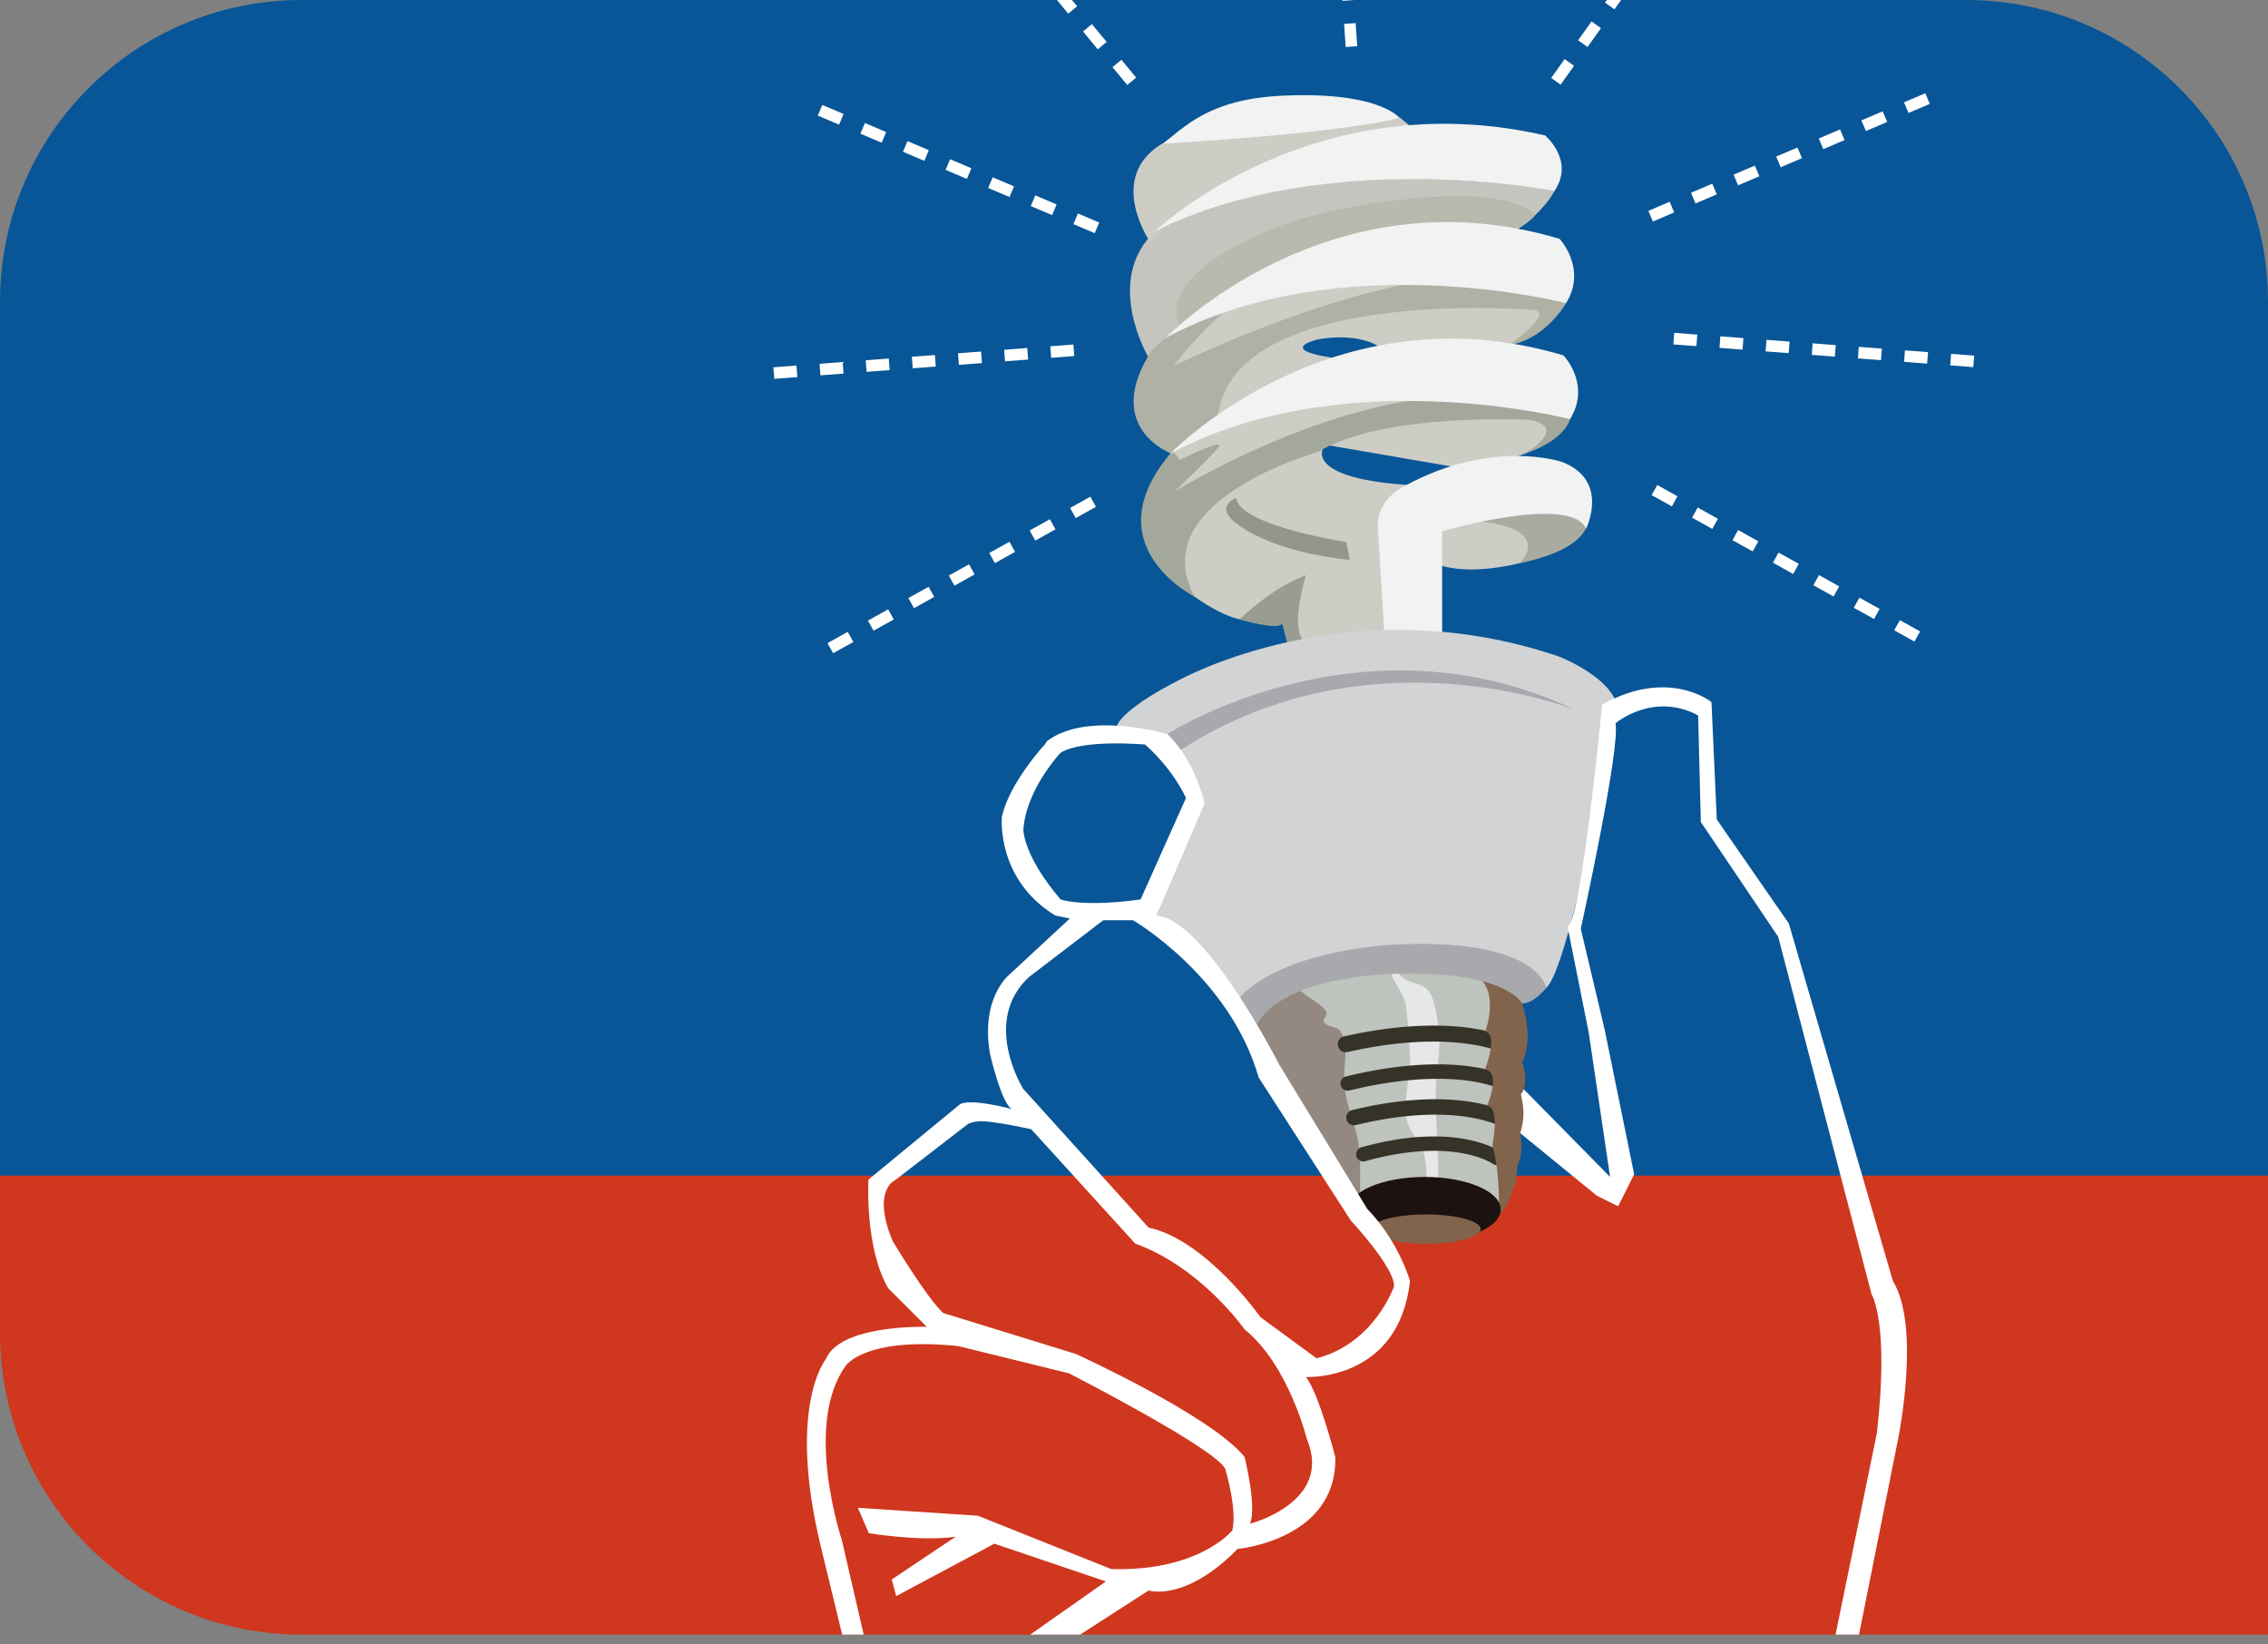 <svg xmlns="http://www.w3.org/2000/svg" fill-rule="evenodd" stroke-linejoin="round" stroke-miterlimit="2" clip-rule="evenodd" viewBox="0 0 160 116"><rect x="0" y="0" width="160" height="116" fill="#808080" stroke="none"/><clipPath id="a"><path d="M21.279 0C9.522 0 0 9.528 0 21.28v72.742c0 11.758 9.522 21.284 21.279 21.284H160V21.28C160 9.528 150.475 0 138.72 0H21.279z" clip-rule="nonzero"/></clipPath><g clip-path="url(#a)"><path fill="#085697" d="M-.564-.686h160.825v84.574H-.564z"/><path fill="#cf371e" d="M-.432 82.926h160.826v33.05H-.432z"/><path fill="#cdcdc6" fill-rule="nonzero" d="M108.926 39.217s-4.511 1.694-7.619.566l-2.964 4.796-6.771.847-.712-2.54-2.541.848s-1.268.383-4.264-1.8c0 0-.86-1.833-.396-3.483.52-1.846 2.416-3.323 2.416-3.323s1.293-.973 3.02-1.812c1.9-.922 4.25-1.718 4.25-1.718s-1.486 2.392 7.399 2.681l7.342.703.84 4.235z"/><path fill="#999c91" fill-rule="nonzero" d="M90.86 45.516l-.422-1.552s.109.588-2.993-.265c0 0 2.29-2.274 4.691-3.123 0 0-1.276 3.956 0 4.8l-1.276.14z"/><path fill="#938980" fill-rule="nonzero" d="M88.04 71.966c.822-.778 2.836-2.458 4.089-2.267 2.068.315 3.556 3.747 4.13 5.543.577 1.796.308 3.571.221 5.472-.069 1.394.042 3.014-.714 4.183-1.527-1.918-2.925-4.287-4.228-6.432-.732-1.206-1.926-2.228-2.337-3.646-.294-1.023-.344-2.02-.739-2.995"/><path fill="#bfc3bd" fill-rule="nonzero" d="M91.71 69.85c.529.53 1.329.813 1.815 1.448.225.301-.298.623-.11.842.288.322.863.267 1.079.532.774.938.217 2.574.354 3.952.139 1.399.695 2.487.954 3.819.247 1.255.098 2.627.163 3.921 1.57.219 3.464-.12 5.091-.12 1.893 0 3.104.135 4.746.693.154-2.809.246-5.604.133-8.44-.064-1.473.029-6.304-1.115-7.2-1.719-1.348-9.067-.773-13.11.41"/><path fill="#e6e7e8" fill-rule="nonzero" d="M98.486 68.434c.917 1.448 2.187.354 2.705 2.392.296 1.187.452 2.785.261 4.071-.43 2.891.106 5.532-.021 8.479-.256.072-.58.051-.814-.03a6.382 6.382 0 00-.151-1.922c-.244-.949-.728-1.133-1.071-1.978-.579-1.423.153-3.471.075-4.972a56.24 56.24 0 00-.276-3.494c-.111-.983-1.261-2.036-1.083-2.805.221-.032.441-.047.659-.025"/><path fill="#353327" fill-rule="nonzero" d="M106.379 74.427c-.001.002-.065-.041-.264-.128a7.439 7.439 0 00-.936-.33c-.858-.243-2.19-.495-4.05-.495-1.611 0-3.615.186-6.048.733a.565.565 0 11-.247-1.102c2.508-.563 4.597-.76 6.295-.76 3.924-.002 5.756 1.065 5.832 1.113l.001.001a.565.565 0 01-.583.968m-.605 2.372c-.001.001-.065-.036-.253-.106a7.067 7.067 0 00-.888-.263c-.811-.193-2.065-.375-3.806-.321-1.504.045-3.373.265-5.63.814a.51.51 0 01-.242-.991c2.322-.566 4.262-.796 5.841-.843 3.656-.112 5.381.768 5.452.805a.515.515 0 01.215.691.513.513 0 01-.689.214m.317 2.772c-.001.003-.058-.04-.24-.125a6.602 6.602 0 00-.861-.327c-.791-.243-2.02-.491-3.738-.491-1.489 0-3.347.186-5.603.735a.543.543 0 01-.657-.401.541.541 0 01.4-.656c2.334-.567 4.28-.767 5.86-.767 3.647-.002 5.355 1.069 5.432 1.121a.546.546 0 01-.298 1.001.537.537 0 01-.295-.09m-.756 2.539c-.003.001-.05-.04-.204-.123a5.703 5.703 0 00-.741-.324c-.68-.236-1.738-.484-3.223-.484-1.286 0-2.896.186-4.852.73a.508.508 0 01-.273-.979c2.038-.565 3.741-.765 5.125-.765 3.196-.003 4.702 1.075 4.773 1.127v.002a.509.509 0 01-.605.816"/><path fill="#a9aba0" fill-rule="nonzero" d="M112.036 36.252s.751 2.337-4.846 3.475c0 0 2.871-2.629-3.905-3.05l6.913-1.413 1.838.988z"/><path fill="#cdcdc6" fill-rule="nonzero" d="M106.508 28.68l2.973 1.454-.774 1.364-1.185.522-.982.376-4.058.526-8.796-1.516-10.901 3.436v-3.004l3.839-1.982 7.558-1.486 6.318-.156 6.008.466z"/><path fill="#82644d" fill-rule="nonzero" d="M107.377 70.784s.88 2.462 0 4.143c0 0 .565 1.371-.095 2.312 0 0 .706 1.572-.046 2.695 0 0 .279 1.07-.093 2.044-.246.647-.092 1.533-.373 1.813 0 0-.546 1.811-1.022 1.811 0 0 .093-2.927-.464-4.83 0 0 .557-2.648-.371-2.788 0 0 1.022-2.323-.139-2.555 0 0 .974-2.556 0-2.648 0 0 1.021-2.695-.499-3.874h1.314l1.696.752.092 1.125z"/><path fill="#a7a9ac" fill-rule="nonzero" d="M105.827 67.02c2.712.688 3.407 2.478 3.407 2.478s-.916 1.286-1.856 1.286c0 0-1.128-2.442-9.599-2.066 0 0-7.526.189-9.22 3.761l-1.377-2.052s.67-1.316 3.159-2.293c2.558-1.004 6.938-1.671 6.938-1.671s5.327-.26 8.548.557"/><path fill="#f1f2f2" fill-rule="nonzero" d="M101.739 44.721l-.005-7.243s9.027-2.641 10.159-.192c0 0 1.695-3.389-1.695-4.701 0 0-4.914-1.684-11.1 1.693 0 0-2.074.936-1.887 3.008l.439 7.313 4.089.122z"/><path fill="#d1d3d4" fill-rule="nonzero" d="M83.343 53.269c-.722-1.146-1.797-1.547-1.797-1.547s-2.479.199-2.725-.126c-.41-.541 1.114-1.98 4.28-3.581 0 0 12.041-6.774 26.913-1.691 0 0 5.105 1.991 3.95 4.701 0 0-3.386 17.693-4.892 18.634 0 0-.562-3.58-10.916-3.015 0 0-7.939.376-10.916 3.957 0 0-1.014-2.09-2.41-3.581-1.428-1.522-3.239-2.442-3.239-2.442l3.114-7.839s-.514-2.125-1.362-3.47"/><path fill="#a7a9ac" fill-rule="nonzero" d="M82.346 51.781s13.737-8.85 28.796-1.696c0 0-14.87-6.022-28.419 3.201l-.377-1.505z"/><path fill="#1c1210" fill-rule="nonzero" d="M105.871 85.312c0 1.27-2.404 2.29-5.365 2.29-2.956 0-5.364-1.02-5.364-2.29 0-1.267 2.408-2.29 5.364-2.29 2.961 0 5.365 1.023 5.365 2.29"/><path fill="#82644d" fill-rule="nonzero" d="M104.459 86.699c0 .575-1.726 1.04-3.86 1.04-2.13 0-3.854-.465-3.854-1.04 0-.567 1.724-1.032 3.854-1.032 2.134 0 3.86.465 3.86 1.032"/><path fill="#cdcdc6" fill-rule="nonzero" d="M106.388 24.396s4.239-1.75 1.699-3.583l-6.255-.744-5.296-.031-4.863.558-5.605 1.302-3.592 3.931 3.529 3.562 8.518-4.087s-4.506-.484-1.683-1.331c0 0 2.962-.706 4.801.705l8.747-.282z"/><path fill="#c5c5bf" fill-rule="nonzero" d="M109.699 13.379s-.281.729-1.396 1.797c0 0-2.336-3.06-16.168.189 0 0-10.797 3.318-8.824 7.553l-2.291 2.291s-3.232-5.435.48-8.912c0 0 8.903-5.735 28.199-2.918"/><path fill="#afb1a5" fill-rule="nonzero" d="M82.693 32.024s-4.777-1.718-1.673-6.937c0 0 .557-1.55 5.296-3.036 0 0-1.952 1.642-3.496 3.756 0 0 8.49-4.198 16.349-5.758 1.664-.331 10.916.952 11.312 1.335 0 0-1.446 2.566-4.035 2.96 0 0 3.593-2.51 1.499-2.493 0 0-20.894-1.687-22.025 7.486l-3.387 2.683"/><path fill="#b8baad" fill-rule="nonzero" d="M83.311 23.043s-2.477-3.035 6.008-6.722c0 0 3.933-1.795 10.438-2.323 2.442-.197 6.256-.525 8.579 1.084 0 0 .085.209-1.301 1.116 0 0-5.605-1.425-12.76.743-7.154 2.167-10.995 6.102-10.995 6.102"/><path fill="#f1f2f2" fill-rule="nonzero" d="M98.897 8.487s-1.263-2.075-8.458-1.736c-5.269.248-6.937 2.31-8.491 3.44l8.703-.59 8.246-1.114z"/><path fill="#cdcdc6" fill-rule="nonzero" d="M81.124 17.054s-3.104-4.514.849-6.914c0 0 12.56-.707 16.797-1.836l.708.585s-12.11 1.239-18.354 8.165"/><path fill="#f1f2f2" fill-rule="nonzero" d="M81.501 16.297s11.023-10.534 27.5-6.743c0 0 2.116 1.762.666 3.911 0 0-16.082-3.155-28.166 2.832"/><path fill="#a4a79c" fill-rule="nonzero" d="M84.272 42.088s-7.335-3.648-1.549-10.281l.516.634s3.39-1.69 2.682-.846c-.707.846-3.1 3.104-3.1 3.104s17.358-10.82 27.94-5.13c0 0-.32 1.495-3.239 2.451 0 0 3.239-1.836.422-2.401 0 0-10.303-.563-14.96 2.258 0 0-12.383 3.434-8.712 10.211"/><path fill="#93968c" fill-rule="nonzero" d="M95.237 39.499l-.278-1.271s-7.483-1.13-7.765-3.102c0 0-1.723.653.282 1.972 0 0 2.261 1.835 7.761 2.401"/><path fill="#f1f2f2" fill-rule="nonzero" d="M82.251 23.829s11.396-11.876 27.772-6.98c0 0 1.967 2.088.459 4.534 0 0-15.998-4.139-28.231 2.446m.281 8.191s11.393-11.842 27.77-6.949c0 0 1.97 2.052.459 4.498 0 0-15.991-4.141-28.229 2.451"/><path fill="#fff" fill-rule="nonzero" d="M129.32 116.147l3.089-15.06c.889-7.865-.375-9.781-.375-9.781l-6.589-25.227-5.456-8.095-.192-7.521c-3.199-1.697-5.833.562-5.833.562.375 1.693-2.445 14.493-2.445 14.493l1.694 7.154 2.071 10.16-1.13 2.259-1.51-.752-5.402-4.411s.222-.626.234-1.323c.011-.67-.19-1.411-.19-1.411s.064-.066.117-.159c.05-.087.087-.205.087-.205l6.097 6.192-1.504-10.162-1.505-7.53c.941 0 2.448-15.625 2.448-15.625 4.703-2.634 7.713-.182 7.713-.182l.374 8.28 5.083 7.34 7.341 25.217c1.991 3.233.377 11.102.377 11.102l-2.967 14.847-1.627-.162zM113.229.185l.949-1.329.665.474-.951 1.329-.663-.474zm-1.898 2.655l.948-1.328.664.477-.948 1.326-.664-.475zm-1.898 2.659l.947-1.33.666.475-.951 1.328-.662-.473zM94.593-1.57l.814-.056.114 1.628-.814.057-.114-1.629zm.229 3.258l.813-.058.114 1.628-.816.059-.111-1.629zM74.321-.296l.628-.521 1.04 1.258-.628.522-1.04-1.259zm2.082 2.516l.628-.519 1.04 1.257-.628.521-1.04-1.259zm2.079 2.517l.63-.52 1.041 1.258-.629.518-1.042-1.256zm-20.79 3.417l.32-.75 1.502.637-.319.752-1.503-.639zm3.006 1.276l.319-.752 1.5.638-.316.752-1.503-.638zm3.004 1.275l.32-.75 1.501.638-.317.751-1.504-.639zm3.006 1.278l.318-.752 1.504.638-.319.751-1.503-.637zm3.005 1.275l.319-.751 1.503.639-.319.751-1.503-.639zm3.006 1.278l.318-.752 1.504.636-.32.753-1.502-.637zm3.007 1.275l.317-.754 1.503.641-.319.751-1.501-.638zm-1.631 8.616l1.631-.124.06.814-1.629.123-.062-.813zm-3.255.248l1.629-.126.061.815-1.627.124-.063-.813zm-3.257.247l1.63-.124.062.814-1.628.123-.064-.813zm-3.256.245l1.629-.123.063.813-1.629.125-.063-.815zm-3.254.248l1.629-.123.061.814-1.629.123-.061-.814zm-3.256.248l1.629-.125.062.815-1.628.123-.063-.813zm-3.256.247l1.628-.125.062.814-1.627.125-.063-.814zm20.932 9.922l1.426-.796.397.716-1.426.793-.397-.713zm-2.853 1.589l1.426-.795.397.713-1.426.795-.397-.713zm-2.852 1.588l1.426-.794.397.714-1.426.793-.397-.713zm-2.852 1.589l1.426-.792.396.713-1.426.794-.396-.715zm-2.853 1.59l1.426-.796.398.714-1.427.796-.397-.714zm-2.852 1.588l1.426-.794.398.714-1.428.793-.396-.713zm-2.853 1.59l1.426-.794.398.713-1.427.794-.397-.713zm77.764-38.038l-1.502.639-.32-.751 1.502-.637.32.749zm-3.006 1.277l-1.502.638-.319-.751 1.503-.638.318.751zm-3.005 1.277l-1.503.638-.319-.751 1.503-.638.319.751zm-3.006 1.275l-1.503.64-.319-.754 1.504-.636.318.75zm-3.005 1.277l-1.504.638-.318-.752 1.502-.639.32.753zm-3.005 1.277l-1.503.637-.319-.751 1.503-.639.319.753zm-3.007 1.274l-1.502.64-.32-.751 1.505-.64.317.751zm1.63 8.617l-.062.814-1.628-.122.06-.816 1.63.124zm3.255.247l-.063.815-1.625-.126.06-.813 1.628.124zm3.257.247l-.064.813-1.627-.122.062-.813 1.629.122zm3.256.247l-.064.813-1.627-.123.061-.814 1.63.124zm3.254.248l-.062.814-1.626-.123.059-.816 1.629.125zm3.256.246l-.063.815-1.627-.125.062-.814 1.628.124zm3.256.248l-.062.813-1.628-.124.062-.813 1.628.124zm-20.931 9.921l-.398.714-1.425-.794.397-.713 1.426.793zm2.853 1.59l-.398.714-1.426-.795.397-.714 1.427.795zm2.852 1.589l-.398.714-1.426-.794.397-.716 1.427.796zm2.852 1.589l-.397.716-1.426-.797.397-.713 1.426.794zm2.852 1.589l-.397.713-1.427-.793.399-.715 1.425.795zm2.852 1.59l-.396.711-1.427-.792.398-.714 1.425.795zm2.853 1.589l-.398.714-1.426-.796.398-.714 1.426.796zm-64.194 71.76l.215-.152-3.037.026 2.822.126zm17.657-23.39s-3.819-5.446-7.887-6.316l-8.846-9.787s-2.965-4.709.379-7.868l5.266-4.026h2.105s6.814 3.964 8.858 11.087l6.504 10.097s3.118 3.338 3.046 4.641c0 0-1.37 4.018-5.46 5.076l-3.965-2.904zm3.282 8.609c1.857 4.46-4.018 5.964-4.018 5.964.504-1.159-.377-4.702-.377-4.702-2.288-2.889-11.895-7.271-11.895-7.271l-9.37-2.893c-1.192-1.098-3.577-5.096-3.577-5.096-1.486-3.594.187-4.275.187-4.275l5.141-3.964s.45-.245 1.177-.185c1.316.109 3.283.558 3.283.558l7.335 8.066c4.672 1.688 7.716 6.055 7.716 6.055 3.096 2.479 4.398 7.743 4.398 7.743M74.821 63.446c-2.638-3.081-2.627-4.911-2.627-4.911.185-2.849 2.627-5.437 2.627-5.437 1.574-.977 5.959-.579 5.959-.579 2.082 1.854 2.885 3.775 2.885 3.775l-3.2 7.152c-4.117.573-5.644 0-5.644 0M99.47 90.36s-.794-2.801-3.011-5.08l-6.206-10.168s-5.209-10.252-8.662-10.534l3.391-7.909s-.659-3.031-2.636-4.888c0 0-5.631-1.671-8.48.497l-.173.254s-2.484 2.675-3.014 5.082c0 0-.431 4.397 3.763 6.964l1.034.212-4.274 3.964s-2.044 1.61-1.363 5.576c0 0 .805 3.529 1.549 3.901 0 0-3.104-.83-3.72-.291l-6.4 5.266s-.287 4.751 1.386 7.661l2.725 2.726s-6.132-.187-7.123 2.293c0 0-2.725 3.281-.375 13.106l1.761 7.259 8.797-.075-7.383-.328-1.671-7.23s-2.739-8.151.296-12.3c0 0 1.363-2.044 7.929-1.363l7.804 1.92s10.406 5.328 11.025 6.752c0 0 .867 2.849.495 4.335 0 0-2.336 2.902-8.538 2.72l-9.409-3.762-8.468-.561.772 1.79s3.656.619 6.133.247l-4.512 3.019.31 1.176 6.928-3.7 7.865 2.664-6.539 4.595 3.46-.03 6.095-3.927s2.559.849 6.275-2.929c0 0 7.038-.636 6.895-6.481 0 0-1.141-4.459-2.067-5.648 0 0 6.555.335 7.336-6.775"/></g></svg>